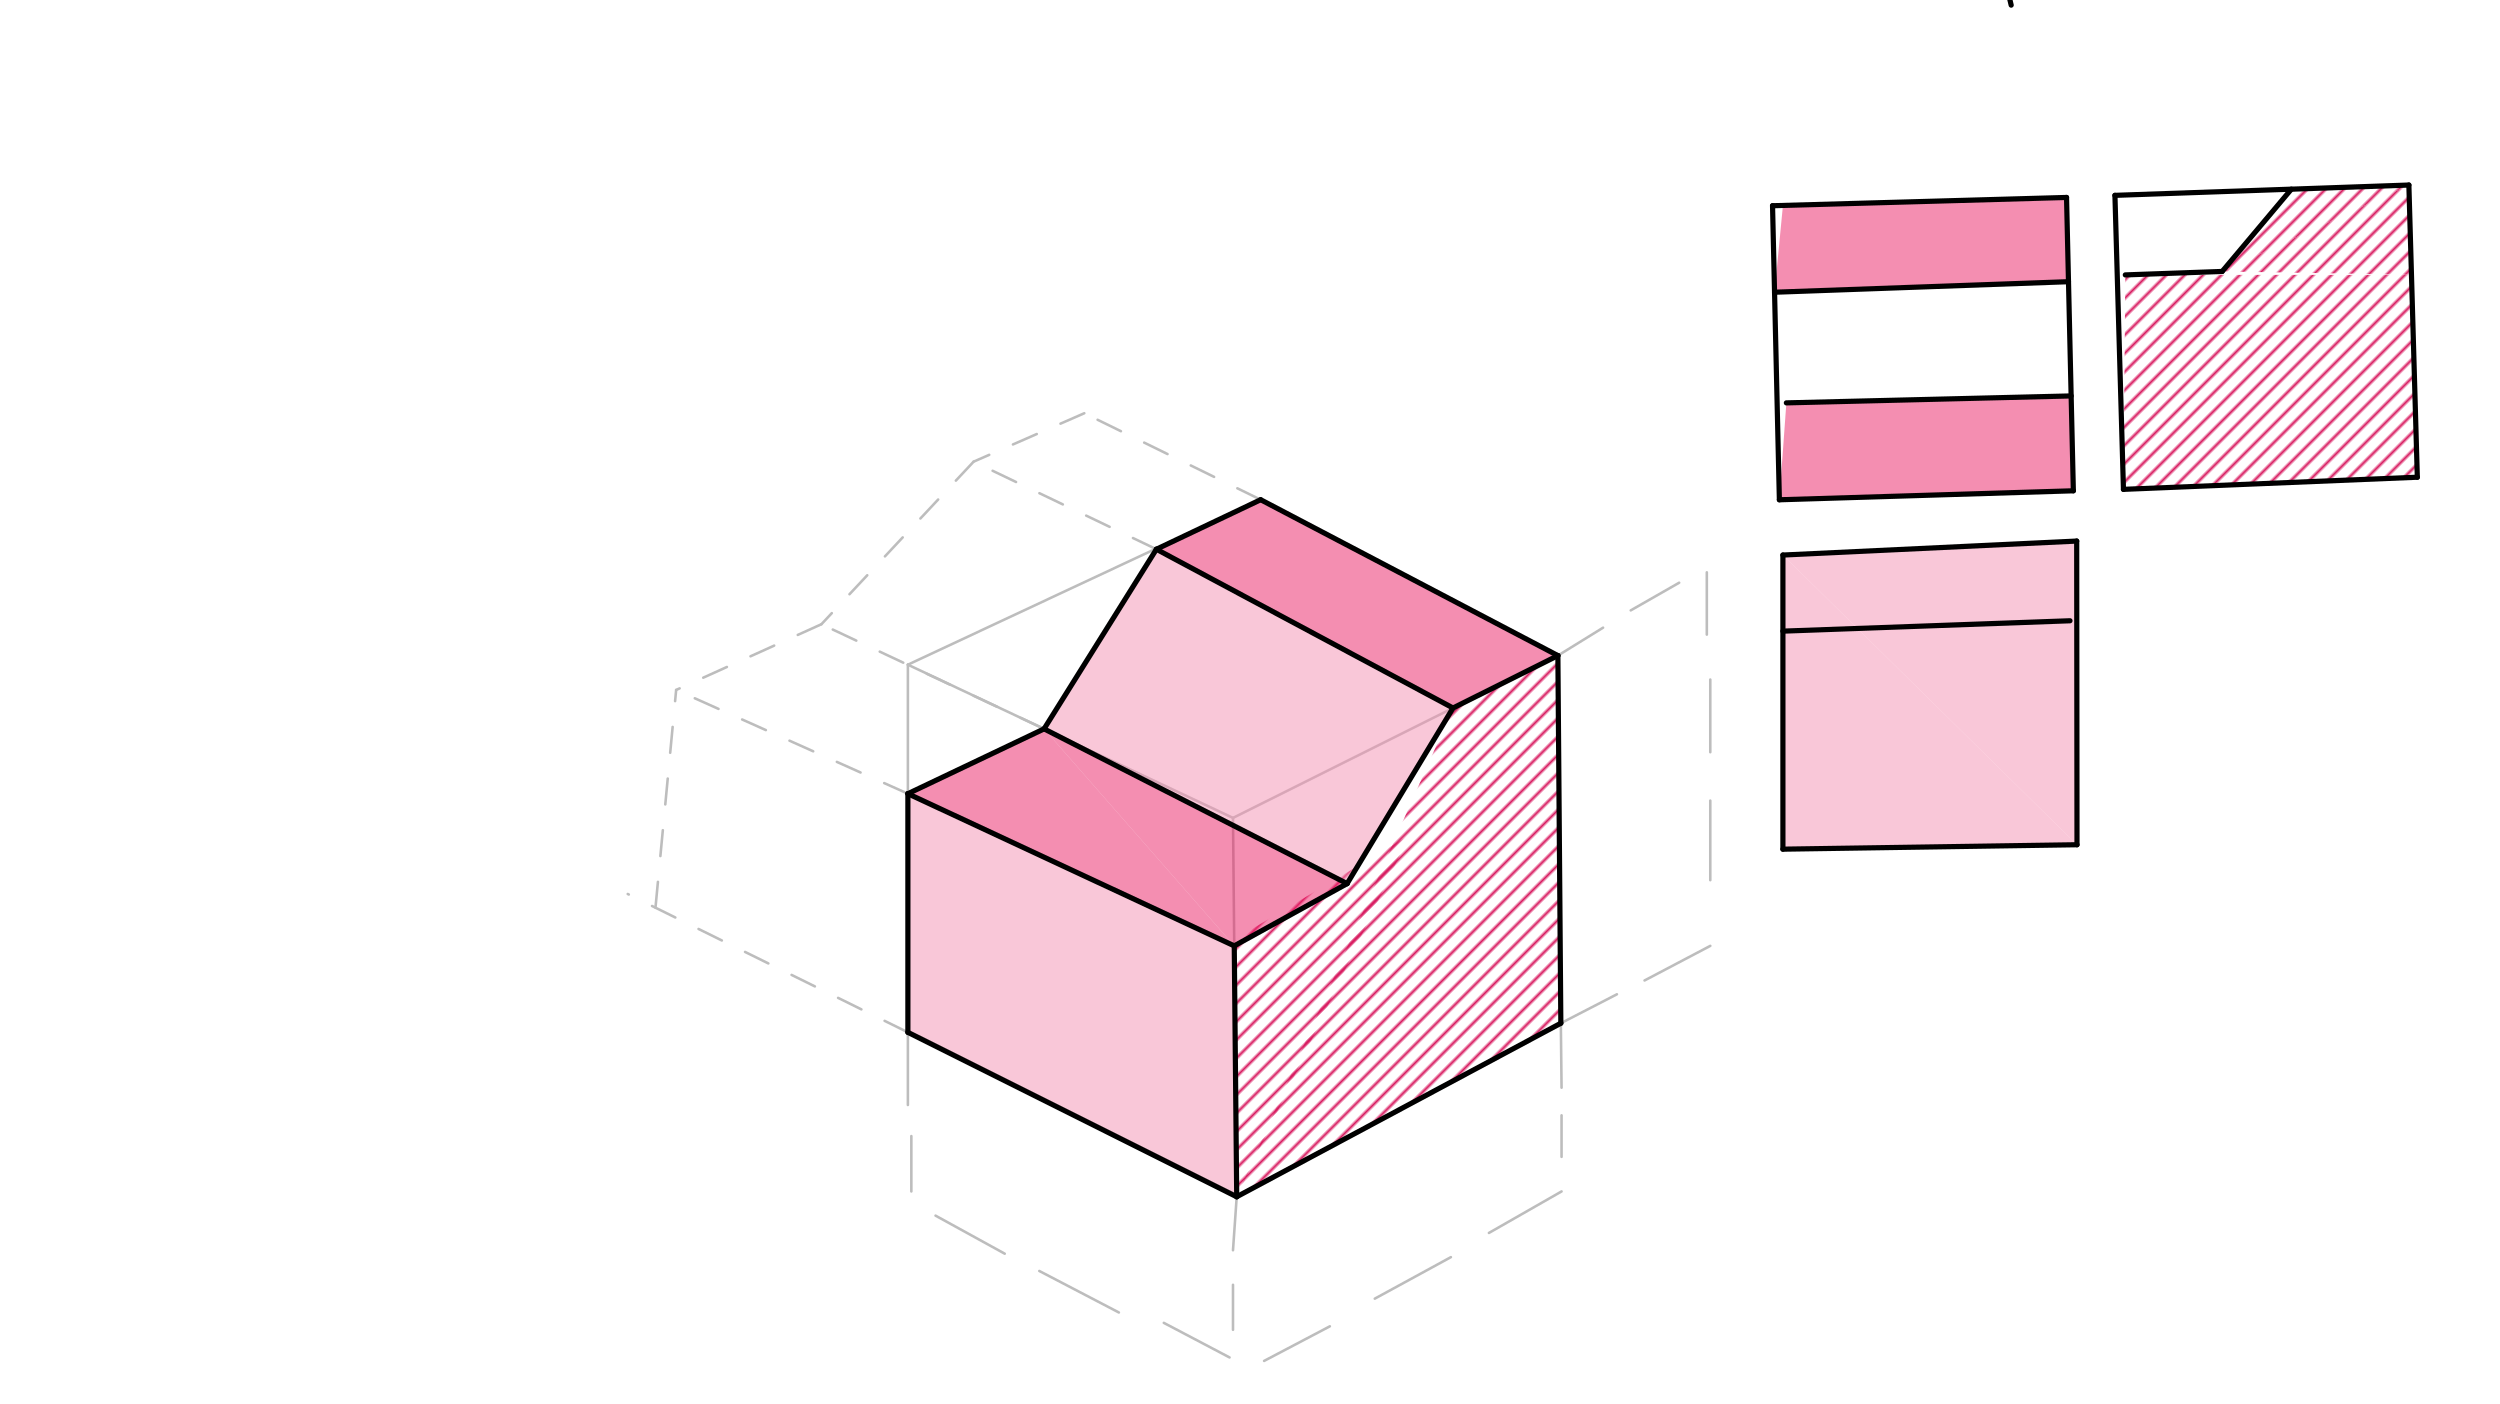 <svg xmlns="http://www.w3.org/2000/svg" class="svg--816" height="100%" preserveAspectRatio="xMidYMid meet" viewBox="0 0 963.78 541.417" width="100%"><defs><marker id="marker-arrow" markerHeight="16" markerUnits="userSpaceOnUse" markerWidth="24" orient="auto-start-reverse" refX="24" refY="4" viewBox="0 0 24 8"><path d="M 0 0 L 24 4 L 0 8 z" stroke="inherit"></path></marker></defs><g class="aux-layer--949"><g class="element--733"><defs><pattern height="5" id="fill_149_pfuc7__pattern-stripes" patternTransform="rotate(-45)" patternUnits="userSpaceOnUse" width="5"><rect fill="#D81B60" height="1" transform="translate(0,0)" width="5"></rect></pattern></defs><g fill="url(#fill_149_pfuc7__pattern-stripes)"><path d="M 819.333 105.979 L 818.618 188.651 L 931.908 183.974 L 929.651 105.951 L 819.333 105.979 Z" stroke="none"></path></g></g><g class="element--733"><defs><pattern height="5" id="fill_162_alkcfg__pattern-stripes" patternTransform="rotate(-45)" patternUnits="userSpaceOnUse" width="5"><rect fill="#D81B60" height="1" transform="translate(0,0)" width="5"></rect></pattern></defs><g fill="url(#fill_162_alkcfg__pattern-stripes)"><path d="M 883.343 72.926 L 928.649 71.336 L 856.667 104.646 L 938 77.979 L 938 77.979 L 856.667 104.646 L 928.649 71.336 L 856.667 104.646 L 856.667 104.646 L 929.651 105.951 L 928.649 71.336 L 928.649 71.336 L 883.343 72.926 Z" stroke="none"></path></g></g><g class="element--733"><defs><pattern height="5" id="fill_166_6qikw9__pattern-stripes" patternTransform="rotate(-45)" patternUnits="userSpaceOnUse" width="5"><rect fill="#D81B60" height="1" transform="translate(0,0)" width="5"></rect></pattern></defs><g fill="url(#fill_166_6qikw9__pattern-stripes)"><path d="M 856.667 104.646 L 883.343 72.926 L 928.649 71.336 L 856.667 104.646 Z" stroke="none"></path></g></g><g class="element--733"><defs><pattern height="5" id="fill_171_evkyh5__pattern-stripes" patternTransform="rotate(-45)" patternUnits="userSpaceOnUse" width="5"><rect fill="#D81B60" height="1" transform="translate(0,0)" width="5"></rect></pattern></defs><g fill="url(#fill_171_evkyh5__pattern-stripes)"><path d="M 600.582 252.738 L 601.72 394.465 L 476.769 461.364 L 560.147 272.939 L 600.582 252.738 Z" stroke="none"></path></g></g><g class="element--733"><defs><pattern height="5" id="fill_175_bn4pw5__pattern-stripes" patternTransform="rotate(-45)" patternUnits="userSpaceOnUse" width="5"><rect fill="#D81B60" height="1" transform="translate(0,0)" width="5"></rect></pattern></defs><g fill="url(#fill_175_bn4pw5__pattern-stripes)"><path d="M 475.818 364.641 L 476.769 461.364 L 543.333 321.979 L 480.667 359.312 Z" stroke="none"></path></g></g><g class="element--733"><line stroke="#BDBDBD" stroke-dasharray="none" stroke-linecap="round" stroke-width="1" x1="350" x2="476.769" y1="397.979" y2="461.364"></line></g><g class="element--733"><line stroke="#BDBDBD" stroke-dasharray="none" stroke-linecap="round" stroke-width="1" x1="476.769" x2="601.72" y1="461.364" y2="394.465"></line></g><g class="element--733"><line stroke="#BDBDBD" stroke-dasharray="none" stroke-linecap="round" stroke-width="1" x1="350" x2="350" y1="397.979" y2="256.247"></line></g><g class="element--733"><line stroke="#BDBDBD" stroke-dasharray="none" stroke-linecap="round" stroke-width="1" x1="601.72" x2="600.582" y1="394.465" y2="252.738"></line></g><g class="element--733"><line stroke="#BDBDBD" stroke-dasharray="none" stroke-linecap="round" stroke-width="1" x1="476.769" x2="475.333" y1="461.364" y2="315.312"></line></g><g class="element--733"><line stroke="#BDBDBD" stroke-dasharray="none" stroke-linecap="round" stroke-width="1" x1="600.582" x2="475.333" y1="252.738" y2="315.312"></line></g><g class="element--733"><line stroke="#BDBDBD" stroke-dasharray="none" stroke-linecap="round" stroke-width="1" x1="350" x2="475.333" y1="256.247" y2="315.312"></line></g><g class="element--733"><line stroke="#BDBDBD" stroke-dasharray="none" stroke-linecap="round" stroke-width="1" x1="350" x2="486" y1="256.247" y2="192.646"></line></g><g class="element--733"><line stroke="#BDBDBD" stroke-dasharray="none" stroke-linecap="round" stroke-width="1" x1="600.582" x2="486" y1="252.738" y2="192.646"></line></g><g class="element--733"><line stroke="#BDBDBD" stroke-dasharray="none" stroke-linecap="round" stroke-width="1" x1="350" x2="350" y1="397.979" y2="425.979"></line></g><g class="element--733"><line stroke="#BDBDBD" stroke-dasharray="none" stroke-linecap="round" stroke-width="1" x1="476.769" x2="475.333" y1="461.364" y2="481.979"></line></g><g class="element--733"><line stroke="#BDBDBD" stroke-dasharray="none" stroke-linecap="round" stroke-width="1" x1="475.333" x2="475.333" y1="495.312" y2="512.646"></line></g><g class="element--733"><line stroke="#BDBDBD" stroke-dasharray="none" stroke-linecap="round" stroke-width="1" x1="487.333" x2="512.667" y1="524.646" y2="511.312"></line></g><g class="element--733"><line stroke="#BDBDBD" stroke-dasharray="none" stroke-linecap="round" stroke-width="1" x1="530" x2="559.333" y1="500.646" y2="484.646"></line></g><g class="element--733"><line stroke="#BDBDBD" stroke-dasharray="none" stroke-linecap="round" stroke-width="1" x1="574" x2="602" y1="475.312" y2="459.312"></line></g><g class="element--733"><line stroke="#BDBDBD" stroke-dasharray="none" stroke-linecap="round" stroke-width="1" x1="601.72" x2="602" y1="394.465" y2="419.312"></line></g><g class="element--733"><line stroke="#BDBDBD" stroke-dasharray="none" stroke-linecap="round" stroke-width="1" x1="602" x2="602" y1="429.979" y2="445.979"></line></g><g class="element--733"><line stroke="#BDBDBD" stroke-dasharray="none" stroke-linecap="round" stroke-width="1" x1="474" x2="448.667" y1="523.312" y2="509.979"></line></g><g class="element--733"><line stroke="#BDBDBD" stroke-dasharray="none" stroke-linecap="round" stroke-width="1" x1="431.333" x2="400.667" y1="505.979" y2="489.979"></line></g><g class="element--733"><line stroke="#BDBDBD" stroke-dasharray="none" stroke-linecap="round" stroke-width="1" x1="387.333" x2="360.667" y1="483.312" y2="468.646"></line></g><g class="element--733"><line stroke="#BDBDBD" stroke-dasharray="none" stroke-linecap="round" stroke-width="1" x1="351.333" x2="351.333" y1="437.979" y2="459.312"></line></g><g class="element--733"><line stroke="#BDBDBD" stroke-dasharray="none" stroke-linecap="round" stroke-width="1" x1="600.582" x2="618" y1="252.738" y2="241.979"></line></g><g class="element--733"><line stroke="#BDBDBD" stroke-dasharray="none" stroke-linecap="round" stroke-width="1" x1="628.667" x2="647.333" y1="235.312" y2="224.646"></line></g><g class="element--733"><line stroke="#BDBDBD" stroke-dasharray="none" stroke-linecap="round" stroke-width="1" x1="601.72" x2="623.333" y1="394.465" y2="383.312"></line></g><g class="element--733"><line stroke="#BDBDBD" stroke-dasharray="none" stroke-linecap="round" stroke-width="1" x1="634" x2="659.333" y1="377.979" y2="364.646"></line></g><g class="element--733"><line stroke="#BDBDBD" stroke-dasharray="none" stroke-linecap="round" stroke-width="1" x1="658" x2="658" y1="220.646" y2="244.646"></line></g><g class="element--733"><line stroke="#BDBDBD" stroke-dasharray="none" stroke-linecap="round" stroke-width="1" x1="659.333" x2="659.333" y1="261.979" y2="289.979"></line></g><g class="element--733"><line stroke="#BDBDBD" stroke-dasharray="none" stroke-linecap="round" stroke-width="1" x1="659.333" x2="659.333" y1="308.646" y2="339.312"></line></g><g class="element--733"><line stroke="#BDBDBD" stroke-dasharray="10" stroke-linecap="round" stroke-width="1" x1="350" x2="242" y1="397.979" y2="344.646"></line></g><g class="element--733"><line stroke="#BDBDBD" stroke-dasharray="10" stroke-linecap="round" stroke-width="1" x1="350" x2="260.667" y1="305.979" y2="265.979"></line></g><g class="element--733"><line stroke="#BDBDBD" stroke-dasharray="10" stroke-linecap="round" stroke-width="1" x1="252.693" x2="260.667" y1="349.926" y2="265.979"></line></g><g class="element--733"><line stroke="#BDBDBD" stroke-dasharray="10" stroke-linecap="round" stroke-width="1" x1="402.504" x2="316.667" y1="280.992" y2="240.646"></line></g><g class="element--733"><line stroke="#BDBDBD" stroke-dasharray="10" stroke-linecap="round" stroke-width="1" x1="316.667" x2="260.667" y1="240.646" y2="265.979"></line></g><g class="element--733"><line stroke="#BDBDBD" stroke-dasharray="10" stroke-linecap="round" stroke-width="1" x1="445.8" x2="375.333" y1="211.743" y2="177.979"></line></g><g class="element--733"><line stroke="#BDBDBD" stroke-dasharray="10" stroke-linecap="round" stroke-width="1" x1="375.333" x2="316.667" y1="177.979" y2="240.646"></line></g><g class="element--733"><line stroke="#BDBDBD" stroke-dasharray="10" stroke-linecap="round" stroke-width="1" x1="486" x2="418" y1="192.646" y2="159.312"></line></g><g class="element--733"><line stroke="#BDBDBD" stroke-dasharray="10" stroke-linecap="round" stroke-width="1" x1="418" x2="375.333" y1="159.312" y2="177.979"></line></g></g><g class="main-layer--75a"><g class="element--733"><g fill="#F48FB1" opacity="0.5"><path d="M 800.706 325.657 L 800.706 325.657 L 687.333 213.979 L 687.333 327.365 L 800.706 325.657 Z" stroke="none"></path></g></g><g class="element--733"><g fill="#F48FB1" opacity="0.5"><path d="M 800.591 208.586 L 800.706 325.657 L 687.333 213.979 L 800.591 208.586 Z" stroke="none"></path></g></g><g class="element--733"><g fill="#F48FB1" opacity="0.5"><path d="M 445.8 211.743 L 402.504 280.992 L 519.333 340.646 L 560.147 272.939 L 445.8 211.743 Z" stroke="none"></path></g></g><g class="element--733"><g fill="#F48FB1" opacity="0.5"><path d="M 350 305.979 L 350 397.979 L 350 397.979 L 476.769 461.364 L 475.818 364.641 L 350 305.979 Z" stroke="none"></path></g></g><g class="element--733"><g fill="#E91E63" opacity="0.5"><path d="M 687.333 79.312 L 684.109 112.659 L 797.429 108.597 L 796.674 76.12 L 687.333 79.312 Z" stroke="none"></path></g></g><g class="element--733"><g fill="#E91E63" opacity="0.5"><path d="M 688.667 155.312 L 685.97 192.668 L 799.302 189.206 L 798.453 152.635 L 688.667 155.312 Z" stroke="none"></path></g></g><g class="element--733"><g fill="#E91E63" opacity="0.5"><path d="M 486 192.646 L 445.8 211.743 L 560.147 272.939 L 600.582 252.738 L 600.582 252.738 L 486 192.646 Z" stroke="none"></path></g></g><g class="element--733"><g fill="#E91E63" opacity="0.5"><path d="M 350 305.979 L 350 305.979 L 402.504 280.992 L 475.818 364.641 L 475.818 364.641 L 475.818 364.641 L 350 305.979 Z" stroke="none"></path></g></g><g class="element--733"><g fill="#E91E63" opacity="0.5"><path d="M 519.333 340.646 L 519.333 340.646 L 402.504 280.992 L 475.818 364.641 L 519.333 340.646 Z" stroke="none"></path></g></g><g class="element--733"><g fill="#C2185B" opacity="0.5"><path d="M 819.333 105.979 L 818.618 188.651 L 818.618 188.651 L 819.333 105.979 Z" stroke="none"></path></g></g><g class="element--733"><g fill="#D81B60" opacity="0.5"><path d="M 819.333 105.979 L 818.618 188.651 L 818.618 188.651 L 819.333 105.979 Z" stroke="none"></path></g></g><g class="element--733"><line stroke="#000000" stroke-dasharray="none" stroke-linecap="round" stroke-width="2" x1="683.333" x2="685.97" y1="79.312" y2="192.668"></line></g><g class="element--733"><line stroke="#000000" stroke-dasharray="none" stroke-linecap="round" stroke-width="2" x1="685.97" x2="799.302" y1="192.668" y2="189.206"></line></g><g class="element--733"><line stroke="#000000" stroke-dasharray="none" stroke-linecap="round" stroke-width="2" x1="683.333" x2="796.674" y1="79.312" y2="76.12"></line></g><g class="element--733"><line stroke="#000000" stroke-dasharray="none" stroke-linecap="round" stroke-width="2" x1="796.674" x2="799.302" y1="76.12" y2="189.206"></line></g><g class="element--733"><line stroke="#000000" stroke-dasharray="none" stroke-linecap="round" stroke-width="2" x1="815.333" x2="818.618" y1="75.312" y2="188.651"></line></g><g class="element--733"><line stroke="#000000" stroke-dasharray="none" stroke-linecap="round" stroke-width="2" x1="818.618" x2="931.908" y1="188.651" y2="183.974"></line></g><g class="element--733"><line stroke="#000000" stroke-dasharray="none" stroke-linecap="round" stroke-width="2" x1="815.333" x2="928.649" y1="75.312" y2="71.336"></line></g><g class="element--733"><line stroke="#000000" stroke-dasharray="none" stroke-linecap="round" stroke-width="2" x1="928.649" x2="931.908" y1="71.336" y2="183.974"></line></g><g class="element--733"><line stroke="#000000" stroke-dasharray="none" stroke-linecap="round" stroke-width="2" x1="687.333" x2="687.333" y1="213.979" y2="327.365"></line></g><g class="element--733"><line stroke="#000000" stroke-dasharray="none" stroke-linecap="round" stroke-width="2" x1="687.333" x2="800.591" y1="213.979" y2="208.586"></line></g><g class="element--733"><line stroke="#000000" stroke-dasharray="none" stroke-linecap="round" stroke-width="2" x1="687.333" x2="800.706" y1="327.365" y2="325.657"></line></g><g class="element--733"><line stroke="#000000" stroke-dasharray="none" stroke-linecap="round" stroke-width="2" x1="800.591" x2="800.706" y1="208.586" y2="325.657"></line></g><g class="element--733"><line stroke="#000000" stroke-dasharray="none" stroke-linecap="round" stroke-width="2" x1="476.769" x2="475.818" y1="461.364" y2="364.641"></line></g><g class="element--733"><line stroke="#000000" stroke-dasharray="none" stroke-linecap="round" stroke-width="2" x1="476.769" x2="601.72" y1="461.364" y2="394.465"></line></g><g class="element--733"><line stroke="#000000" stroke-dasharray="none" stroke-linecap="round" stroke-width="2" x1="600.582" x2="601.72" y1="252.738" y2="394.465"></line></g><g class="element--733"><line stroke="#000000" stroke-dasharray="none" stroke-linecap="round" stroke-width="2" x1="476.769" x2="350" y1="461.364" y2="397.979"></line></g><g class="element--733"><line stroke="#000000" stroke-dasharray="none" stroke-linecap="round" stroke-width="2" x1="350" x2="475.818" y1="305.979" y2="364.641"></line></g><g class="element--733"><line stroke="#000000" stroke-dasharray="none" stroke-linecap="round" stroke-width="2" x1="475.818" x2="519.333" y1="364.641" y2="340.646"></line></g><g class="element--733"><line stroke="#000000" stroke-dasharray="none" stroke-linecap="round" stroke-width="2" x1="600.582" x2="560.147" y1="252.738" y2="272.939"></line></g><g class="element--733"><line stroke="#000000" stroke-dasharray="none" stroke-linecap="round" stroke-width="2" x1="560.147" x2="519.333" y1="272.939" y2="340.646"></line></g><g class="element--733"><line stroke="#000000" stroke-dasharray="none" stroke-linecap="round" stroke-width="2" x1="486" x2="600.582" y1="192.646" y2="252.738"></line></g><g class="element--733"><line stroke="#000000" stroke-dasharray="none" stroke-linecap="round" stroke-width="2" x1="560.147" x2="445.8" y1="272.939" y2="211.743"></line></g><g class="element--733"><line stroke="#000000" stroke-dasharray="none" stroke-linecap="round" stroke-width="2" x1="486" x2="445.8" y1="192.646" y2="211.743"></line></g><g class="element--733"><line stroke="#000000" stroke-dasharray="none" stroke-linecap="round" stroke-width="2" x1="519.333" x2="402.504" y1="340.646" y2="280.992"></line></g><g class="element--733"><line stroke="#000000" stroke-dasharray="none" stroke-linecap="round" stroke-width="2" x1="402.504" x2="350" y1="280.992" y2="305.979"></line></g><g class="element--733"><line stroke="#000000" stroke-dasharray="none" stroke-linecap="round" stroke-width="2" x1="445.8" x2="402.504" y1="211.743" y2="280.992"></line></g><g class="element--733"><line stroke="#000000" stroke-dasharray="none" stroke-linecap="round" stroke-width="2" x1="768.667" x2="775.333" y1="-26.021" y2="1.979"></line></g><g class="element--733"><line stroke="#000000" stroke-dasharray="none" stroke-linecap="round" stroke-width="2" x1="350" x2="350" y1="305.979" y2="397.979"></line></g><g class="element--733"><line stroke="#000000" stroke-dasharray="none" stroke-linecap="round" stroke-width="2" x1="684.109" x2="797.429" y1="112.659" y2="108.597"></line></g><g class="element--733"><line stroke="#000000" stroke-dasharray="none" stroke-linecap="round" stroke-width="2" x1="687.333" x2="798" y1="243.312" y2="239.312"></line></g><g class="element--733"><line stroke="#000000" stroke-dasharray="none" stroke-linecap="round" stroke-width="2" x1="819.333" x2="856.667" y1="105.979" y2="104.646"></line></g><g class="element--733"><line stroke="#000000" stroke-dasharray="none" stroke-linecap="round" stroke-width="2" x1="883.343" x2="856.667" y1="72.926" y2="104.646"></line></g><g class="element--733"><line stroke="#000000" stroke-dasharray="none" stroke-linecap="round" stroke-width="2" x1="688.667" x2="798.453" y1="155.312" y2="152.635"></line></g></g><g class="snaps-layer--ac6"></g><g class="temp-layer--52d"></g></svg>